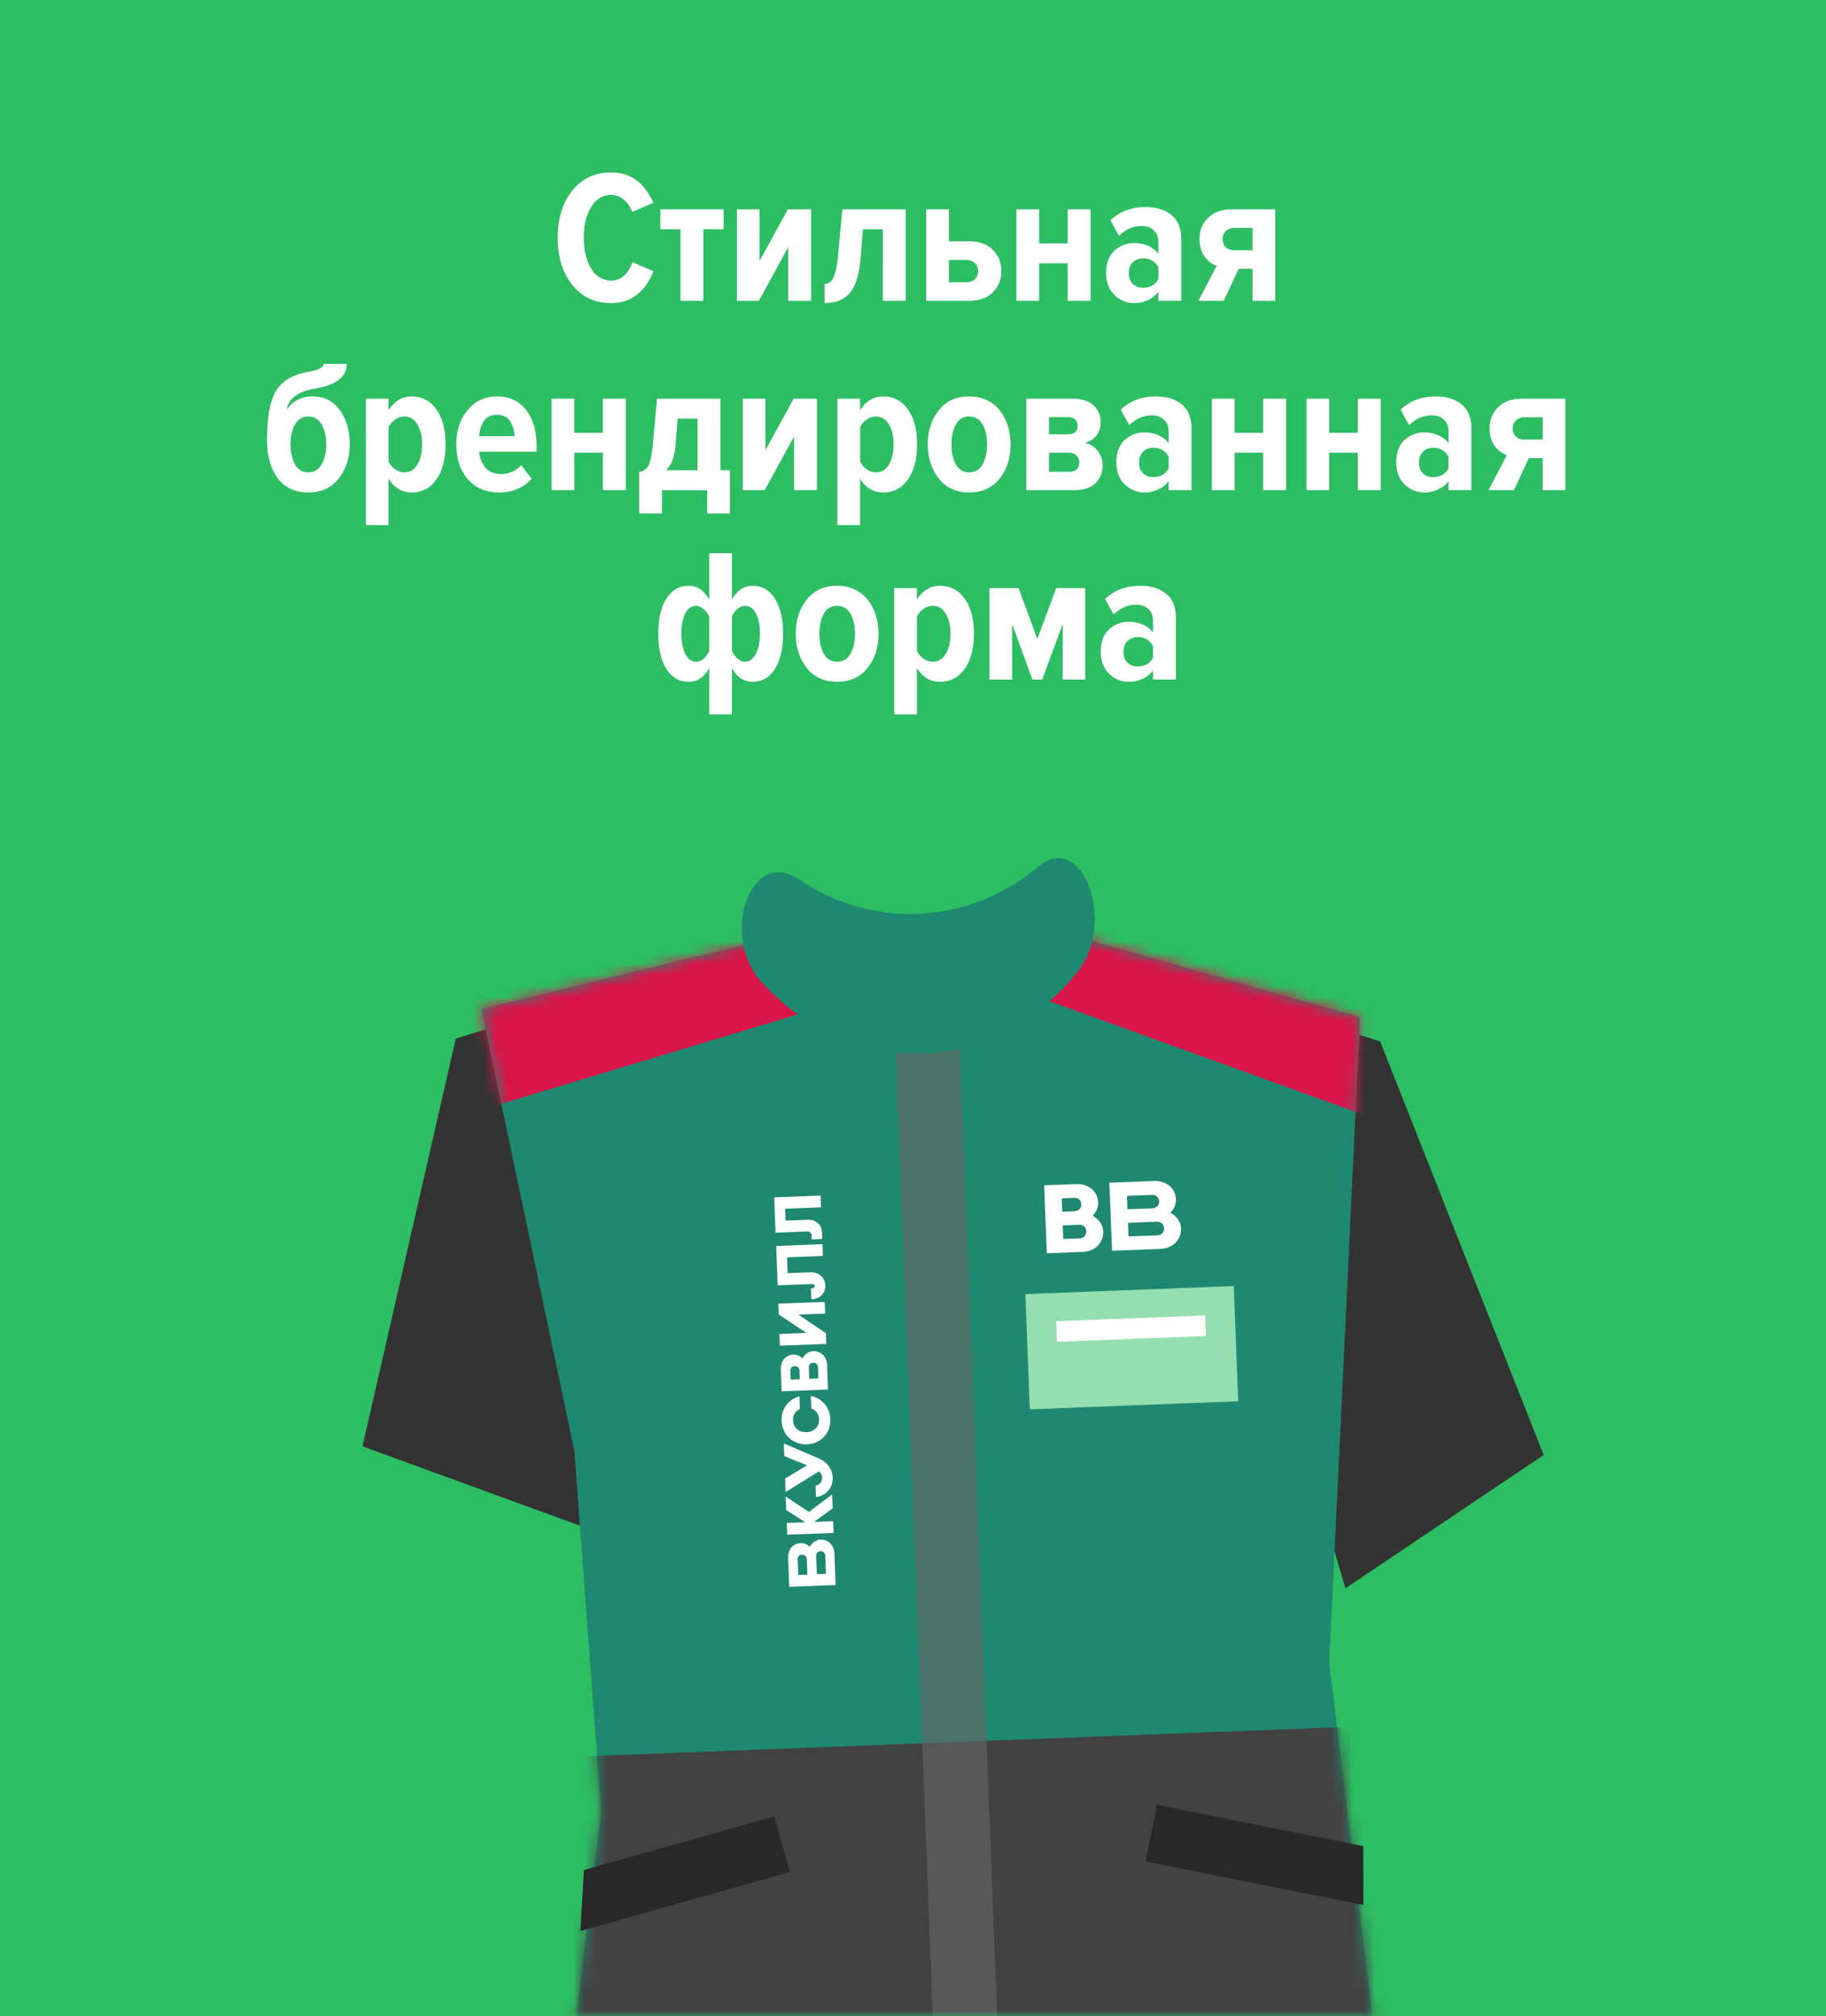 <svg xmlns="http://www.w3.org/2000/svg" width="164" height="181" fill="none" viewBox="0 0 164 181"><path fill="#2DBE64" d="M164 0H0v181h164V0Z"/><mask id="a" width="164" height="181" x="0" y="0" maskUnits="userSpaceOnUse" style="mask-type:luminance"><path fill="#fff" d="M164 0H0v181h164V0Z"/></mask><g mask="url(#a)"><path fill="#333" d="m45.82 91.73-4.883 1.513-8.382 36.606 19.543 7.127 5.64-36.507L45.82 91.73Zm70.392-.71 7.745 2.478 14.687 37.126-17.812 11.974-7.144-24.377 2.524-27.202Z"/><path fill="#1E8970" d="m43.232 90.564 8.355 39.714 2.406 32.387-6.06 49.893s23.699 5.304 39.461 5.568c15.762.264 39.469-4.611 39.469-4.611l-3.854-34.593-3.626-29.607 2.77-58.004-30.386-8.63-19.087.738-29.448 7.154v-.01Z"/><mask id="b" width="84" height="137" x="43" y="82" maskUnits="userSpaceOnUse" style="mask-type:luminance"><path fill="#fff" d="m43.233 90.564 8.355 39.714 2.406 32.387-6.06 49.893s23.699 5.304 39.461 5.568c15.762.264 39.469-4.611 39.469-4.611l-3.854-34.593-3.626-29.607 2.77-58.004-30.386-8.63-19.088.738-29.447 7.154v-.01Z"/></mask><g mask="url(#b)"><path fill="#434242" d="m128.421 154.747-83.414 3.22 3.062 79.351 83.413-3.22-3.061-79.351Z"/><path fill="#D8164A" d="m39.516 100.752 33.392-10.06-.428-11.237-28.518 5.058-5.713 3.745 1.267 12.494ZM93.79 78.918l.428 10.953 32.035 11.583 2.943-16.12-35.406-6.416Z"/><path fill="#666" d="m85.674 80.376-5.773.222 5.604 145.197 5.772-.223-5.603-145.196Z" opacity="0.63"/></g><path fill="#1E8970" d="M82.438 82.043c-3.88.146-7.553-.993-10.714-3.107-4.374-2.916-7.089 5.176-3.29 9.286 3.8 4.119 8.93 6.552 14.487 6.342 5.494-.21 10.378-2.98 13.85-7.308 3.534-4.41.446-12.73-3.472-9.478-3.07 2.543-6.797 4.101-10.851 4.256l-.01.01Z"/><path fill="#fff" d="m74.283 122.568.082 2.178-4.163.164-.073-1.913c-.037-.866.492-1.358 1.13-1.386.291-.009.583.119.82.338.164-.338.537-.629.947-.647.71-.028 1.24.51 1.267 1.266m-.793 1.185-.037-1.012a.405.405 0 0 0-.428-.401c-.228 0-.4.183-.392.429l.037 1.011.829-.036-.01.009Zm-1.668.064-.027-.757c-.009-.273-.2-.419-.428-.41-.228.009-.41.164-.392.447l.028.756.82-.027v-.009Zm2.898 10.343-2.068 1.576-2.096-1.376.046 1.212 1.713 1.094-1.668.063.046 1.048 4.164-.154-.037-1.058-1.712.073 1.667-1.23-.055-1.248Zm-4.892-18.764 3.08-.118c.136 0 .245.055.254.182 0 .182-.2.201-.337.201l.037.984c.665-.028 1.275-.428 1.248-1.258-.028-.72-.629-1.194-1.349-1.166l-2.031.082-.055-1.422 3.225-.127-.036-1.057-4.164.164.137 3.526-.01.009Z"/><path fill="#fff" d="m70.384 129.585 3.134 1.34c.592.246 1.23.783 1.266 1.722.028.802-.428 1.586-1.503 1.759l-.036-1.021c.428-.091.61-.41.592-.747a.66.66 0 0 0-.292-.538l-2.988 1.85-.046-1.212 1.978-1.185-2.05-.829-.046-1.148-.01.009Zm4.556 9.906.109 2.807-4.164.164-.1-2.543c-.036-.866.492-1.358 1.13-1.385.291-.009.583.118.82.337.164-.337.537-.629.947-.647.711-.027 1.24.51 1.267 1.267m-.766 1.804-.063-1.631a.405.405 0 0 0-.429-.401c-.227 0-.4.182-.391.428l.063 1.632.83-.037-.01.009Zm-1.667.064-.055-1.376c-.009-.273-.2-.419-.428-.41-.228.009-.41.164-.392.446l.055 1.376.82-.027v-.009Zm.356-14.9c.392.146.674.483.692.975.028.684-.492 1.121-1.13 1.14-.637.027-1.184-.365-1.211-1.058a1.036 1.036 0 0 1 .62-1.02l-.046-1.13c-.948.246-1.64 1.075-1.595 2.196.055 1.312 1.075 2.151 2.269 2.105 1.194-.045 2.16-.957 2.105-2.269-.046-1.121-.793-1.886-1.75-2.069l.046 1.13Zm-2.934-8.456 2.478 1.658-2.414.101.045 1.047 4.164-.154-.037-.966-2.469-1.668 2.406-.091-.046-1.048-4.164.155.037.966Zm-.282-7.336 2.815-.109c.264-.01.419.136.428.4v.31l.948-.036-.019-.556c-.027-.729-.51-1.203-1.357-1.166l-1.913.072-.046-1.066 3.225-.127-.036-1.057-4.164.164.119 3.171Z"/><path fill="#282828" d="m122.454 171.031-19.561-3.919 1.02-5.076 18.523 3.709.018 5.286Zm-70.328 2.332 18.814-5.303-1.403-4.985-17.092 4.812-.319 5.476Z"/><path fill="#fff" d="m104.204 112.125-4.328.164-.236-6.106 3.945-.154c1.275-.046 1.995.719 2.032 1.658.018.419-.183.857-.492 1.194.492.237.92.793.947 1.385.037 1.048-.747 1.813-1.859 1.859m-2.86-1.121 2.614-.1a.592.592 0 0 0 .584-.629.59.59 0 0 0-.629-.592l-2.615.1.046 1.212v.009Zm-.092-2.442 2.233-.082c.391-.018.619-.292.61-.629-.009-.337-.246-.592-.656-.574l-2.232.082.045 1.203Zm-4.045 3.827-3.198.128-.237-6.106 2.816-.109c1.275-.046 1.995.72 2.031 1.658.019.419-.182.857-.492 1.194.492.237.92.793.948 1.385.036 1.048-.747 1.814-1.859 1.859m-1.73-1.166 1.484-.055a.591.591 0 0 0 .583-.629.59.59 0 0 0-.628-.592l-1.485.055.045 1.212v.009Zm-.092-2.442 1.102-.046c.392-.018.62-.292.61-.629-.008-.337-.245-.592-.655-.574l-1.102.046.045 1.203Z"/><path fill="#95DEB0" d="m110.81 115.457-18.718.723.399 10.344 18.718-.722-.399-10.345Z"/><path fill="#fff" d="m108.241 118.095-13.384.516.072 1.848 13.383-.517-.071-1.847Z"/></g><path fill="#fff" d="M54.884 27.21c-1.451 0-2.613-.544-3.485-1.632-.873-1.088-1.31-2.499-1.31-4.233 0-1.734.437-3.145 1.31-4.233.872-1.088 2.034-1.632 3.485-1.632 1.722 0 2.986.907 3.79 2.72l-1.886.833c-.182-.464-.437-.833-.765-1.105a1.652 1.652 0 0 0-1.14-.425c-.747 0-1.342.357-1.784 1.071-.442.714-.663 1.638-.663 2.771 0 1.134.22 2.057.663 2.771.442.714 1.037 1.071 1.785 1.071.453 0 .844-.147 1.173-.442.328-.306.578-.708.748-1.207l1.887.816c-.782 1.904-2.052 2.856-3.808 2.856Zm8.289-.204h-2.057V20.58h-1.802v-1.785h5.678v1.785h-1.819v6.426Zm4.984 0h-1.972v-8.21h2.04v4.623l2.533-4.624h2.091v8.211h-2.057v-4.81l-2.635 4.81Zm5.899.204v-1.717c.329 0 .584-.17.765-.51.193-.351.34-1.008.442-1.972l.391-4.216h5.695v8.211h-2.057V20.58h-1.785l-.22 2.635c-.125 1.45-.448 2.482-.97 3.094-.51.6-1.263.901-2.26.901Zm9.129-8.415h2.04v2.873h1.802c.93 0 1.644.255 2.142.765.51.499.765 1.134.765 1.904 0 .76-.255 1.394-.765 1.904s-1.224.765-2.142.765h-3.842v-8.21Zm3.587 4.54h-1.547v2.005h1.547c.34 0 .6-.09.782-.272a.99.99 0 0 0 .29-.73c0-.295-.097-.533-.29-.715-.181-.192-.442-.289-.782-.289Zm6.555 3.671h-2.04v-8.21h2.04v3.06h2.567v-3.06h2.057v8.21h-2.057V23.64h-2.567v3.366Zm12.767 0h-2.057v-.816a2.294 2.294 0 0 1-.935.748 2.843 2.843 0 0 1-1.224.272 2.463 2.463 0 0 1-1.785-.73c-.499-.488-.748-1.151-.748-1.99 0-.85.243-1.507.731-1.972.498-.464 1.099-.697 1.802-.697.442 0 .855.085 1.241.255.396.17.702.408.918.714v-1.07c0-.443-.136-.788-.408-1.038-.261-.26-.629-.39-1.105-.39-.748 0-1.423.294-2.023.883l-.765-1.394c.827-.793 1.881-1.19 3.162-1.19.963 0 1.734.238 2.312.714.589.465.884 1.196.884 2.193v5.508Zm-3.434-1.173c.634 0 1.093-.26 1.377-.782v-1.054c-.295-.532-.754-.799-1.377-.799-.386 0-.697.125-.935.374-.227.238-.34.556-.34.952 0 .397.113.714.34.952.238.238.549.357.935.357Zm7.251 1.173h-2.278l1.649-3.145c-.431-.147-.799-.425-1.105-.833-.295-.42-.442-.946-.442-1.58 0-.76.255-1.39.765-1.888.51-.51 1.218-.765 2.125-.765h3.91v8.211h-2.04v-2.873h-1.241l-1.343 2.873Zm.969-4.539h1.615v-2.006h-1.615c-.329 0-.59.097-.782.29a.914.914 0 0 0-.289.696c0 .306.09.556.272.748.192.182.459.272.799.272ZM26.498 41.694c.272.476.67.714 1.19.714.522 0 .918-.238 1.19-.714.284-.487.425-1.093.425-1.819 0-.702-.141-1.292-.425-1.768-.272-.476-.668-.714-1.19-.714-.52 0-.918.238-1.19.714-.272.476-.408 1.066-.408 1.768 0 .726.136 1.332.408 1.82Zm1.19 2.516c-1.19 0-2.108-.43-2.754-1.292-.634-.872-.952-2.006-.952-3.4 0-2.074.272-3.553.816-4.437.556-.895 1.52-1.462 2.89-1.7.918-.158 1.377-.396 1.377-.714h2.074c0 1.168-.957 1.91-2.873 2.227-1.507.25-2.346.879-2.516 1.887.544-.793 1.326-1.19 2.346-1.19 1.032 0 1.842.414 2.431 1.241.59.828.884 1.842.884 3.043 0 1.213-.328 2.239-.986 3.077-.646.839-1.558 1.258-2.737 1.258Zm9.284 0c-.884 0-1.576-.413-2.074-1.24v4.164h-2.04V35.795h2.04v1.037c.521-.827 1.212-1.24 2.074-1.24.929 0 1.666.385 2.21 1.155.555.76.833 1.808.833 3.145 0 1.326-.278 2.38-.833 3.162-.544.77-1.281 1.156-2.21 1.156Zm-.663-1.802c.51 0 .9-.232 1.173-.697.283-.464.425-1.07.425-1.819 0-.736-.142-1.337-.425-1.802-.272-.464-.663-.697-1.173-.697-.272 0-.544.09-.816.272-.261.182-.46.408-.595.68v3.094c.136.272.334.505.595.697.272.182.544.272.816.272Zm8.498 1.802c-1.156 0-2.085-.396-2.788-1.19-.69-.793-1.037-1.836-1.037-3.128 0-1.224.335-2.244 1.003-3.06.67-.827 1.559-1.24 2.67-1.24 1.11 0 1.977.407 2.6 1.223.624.805.935 1.859.935 3.162v.578h-5.15c.045.59.237 1.071.577 1.445.34.374.81.561 1.411.561a2.448 2.448 0 0 0 1.785-.799l.935 1.224c-.748.816-1.728 1.224-2.94 1.224Zm1.411-5.049a2.639 2.639 0 0 0-.408-1.343c-.249-.385-.646-.578-1.19-.578-.52 0-.912.193-1.173.578a2.64 2.64 0 0 0-.408 1.343h3.18Zm5.364 4.845h-2.04v-8.21h2.04v3.06h2.567v-3.06h2.057v8.21H54.15V40.64h-2.567v3.366Zm5.831 2.091v-3.723a1.1 1.1 0 0 0 .8-.527c.18-.306.316-.918.407-1.836l.391-4.216h5.695v6.426h.85v3.876h-2.04v-2.09h-4.063v2.09h-2.04Zm3.451-8.517-.204 2.5c-.08.951-.357 1.665-.833 2.141h2.822v-4.64h-1.785Zm7.816 6.426h-1.972v-8.21h2.04v4.623l2.533-4.624h2.091v8.211h-2.057v-4.81l-2.635 4.81Zm10.642.204c-.884 0-1.575-.413-2.074-1.24v4.164h-2.04V35.795h2.04v1.037c.521-.827 1.213-1.24 2.074-1.24.93 0 1.666.385 2.21 1.155.556.76.833 1.808.833 3.145 0 1.326-.277 2.38-.833 3.162-.544.77-1.28 1.156-2.21 1.156Zm-.663-1.802c.51 0 .901-.232 1.173-.697.284-.464.425-1.07.425-1.819 0-.736-.142-1.337-.425-1.802-.272-.464-.663-.697-1.173-.697-.272 0-.544.09-.816.272-.26.182-.459.408-.595.68v3.094c.136.272.334.505.595.697.272.182.544.272.816.272Zm8.38 1.802c-1.156 0-2.063-.413-2.72-1.24-.657-.84-.986-1.865-.986-3.078 0-1.212.329-2.232.986-3.06.657-.827 1.564-1.24 2.72-1.24 1.167 0 2.08.413 2.737 1.24.657.828.986 1.848.986 3.06 0 1.224-.329 2.25-.986 3.077-.657.828-1.57 1.241-2.737 1.241Zm0-1.802c.533 0 .935-.238 1.207-.714s.408-1.076.408-1.802c0-.725-.136-1.32-.408-1.785-.272-.476-.674-.714-1.207-.714-.521 0-.918.238-1.19.714-.26.476-.391 1.071-.391 1.785 0 .726.13 1.326.391 1.802.272.476.669.714 1.19.714Zm9.42 1.598h-4.284v-8.21h4.165c.827 0 1.45.198 1.87.594.43.397.646.901.646 1.513 0 .476-.13.879-.391 1.207-.26.318-.6.533-1.02.646.465.102.844.34 1.139.714.295.374.442.81.442 1.31 0 .657-.215 1.195-.646 1.614-.43.408-1.071.612-1.921.612Zm-.476-1.649c.635 0 .952-.283.952-.85a.8.8 0 0 0-.255-.612c-.159-.17-.391-.255-.697-.255h-1.768v1.717h1.768Zm-.068-3.366c.578 0 .867-.255.867-.765 0-.238-.074-.425-.221-.56-.147-.148-.363-.222-.646-.222h-1.7v1.547h1.7Zm11.1 5.015h-2.057v-.816a2.28 2.28 0 0 1-.935.748 2.837 2.837 0 0 1-1.224.272 2.466 2.466 0 0 1-1.785-.73c-.498-.488-.748-1.151-.748-1.99 0-.85.244-1.507.731-1.972a2.551 2.551 0 0 1 1.802-.697c.442 0 .856.085 1.241.255.397.17.703.408.918.714v-1.07c0-.443-.136-.788-.408-1.038-.26-.26-.629-.39-1.105-.39-.748 0-1.422.294-2.023.883l-.765-1.394c.828-.793 1.882-1.19 3.162-1.19.964 0 1.734.238 2.312.714.59.465.884 1.196.884 2.193v5.508Zm-3.434-1.173c.635 0 1.094-.26 1.377-.782v-1.054c-.294-.532-.753-.799-1.377-.799-.385 0-.697.125-.935.374-.226.238-.34.556-.34.952 0 .397.114.714.34.952.238.238.55.357.935.357Zm7.302 1.173h-2.04v-8.21h2.04v3.06h2.567v-3.06h2.057v8.21h-2.057V40.64h-2.567v3.366Zm8.5 0h-2.04v-8.21h2.04v3.06h2.567v-3.06h2.057v8.21h-2.057V40.64h-2.567v3.366Zm12.767 0h-2.057v-.816a2.287 2.287 0 0 1-.935.748 2.837 2.837 0 0 1-1.224.272 2.466 2.466 0 0 1-1.785-.73c-.499-.488-.748-1.151-.748-1.99 0-.85.244-1.507.731-1.972a2.552 2.552 0 0 1 1.802-.697c.442 0 .856.085 1.241.255.397.17.703.408.918.714v-1.07c0-.443-.136-.788-.408-1.038-.261-.26-.629-.39-1.105-.39-.748 0-1.422.294-2.023.883l-.765-1.394c.827-.793 1.881-1.19 3.162-1.19.963 0 1.734.238 2.312.714.589.465.884 1.196.884 2.193v5.508Zm-3.434-1.173c.635 0 1.094-.26 1.377-.782v-1.054c-.295-.532-.754-.799-1.377-.799-.385 0-.697.125-.935.374-.227.238-.34.556-.34.952 0 .397.113.714.34.952.238.238.55.357.935.357Zm7.251 1.173h-2.278l1.649-3.145c-.431-.147-.799-.425-1.105-.833-.295-.42-.442-.946-.442-1.58 0-.76.255-1.39.765-1.888.51-.51 1.218-.765 2.125-.765h3.91v8.211h-2.04v-2.873h-1.241l-1.343 2.873Zm.969-4.539h1.615v-2.006h-1.615c-.329 0-.59.097-.782.29a.914.914 0 0 0-.289.696c0 .306.09.556.272.748.192.182.459.272.799.272ZM61.843 52.591c.782 0 1.4.414 1.853 1.241v-4.165h2.04v4.165c.465-.827 1.088-1.24 1.87-1.24.839 0 1.502.385 1.99 1.155.486.76.73 1.808.73 3.145 0 1.326-.243 2.38-.73 3.162-.488.77-1.151 1.156-1.99 1.156-.804 0-1.428-.413-1.87-1.24v4.164h-2.04V59.97c-.442.828-1.06 1.241-1.853 1.241-.838 0-1.502-.385-1.989-1.156-.487-.77-.73-1.824-.73-3.162 0-1.326.243-2.374.73-3.145.488-.77 1.15-1.156 1.99-1.156Zm.68 1.802c-.43 0-.76.233-.986.697-.226.454-.34 1.054-.34 1.802s.12 1.355.357 1.82c.238.464.567.696.986.696.227 0 .448-.09.663-.272a1.9 1.9 0 0 0 .493-.697v-3.077a1.687 1.687 0 0 0-.51-.68c-.215-.192-.436-.289-.663-.289Zm4.37 5.015c.419 0 .747-.232.985-.697.25-.476.374-1.082.374-1.819 0-.736-.119-1.337-.357-1.802-.227-.464-.55-.697-.969-.697-.226 0-.453.09-.68.272a1.922 1.922 0 0 0-.51.68v3.094c.125.272.295.505.51.697.216.182.43.272.646.272Zm8.284 1.802c-1.156 0-2.063-.413-2.72-1.24-.657-.84-.986-1.865-.986-3.078 0-1.212.329-2.232.986-3.06.658-.827 1.564-1.24 2.72-1.24 1.167 0 2.08.413 2.737 1.24.657.828.986 1.848.986 3.06 0 1.224-.329 2.25-.986 3.077-.657.828-1.57 1.241-2.737 1.241Zm0-1.802c.533 0 .935-.238 1.207-.714s.408-1.076.408-1.802c0-.725-.136-1.32-.408-1.785-.272-.476-.674-.714-1.207-.714-.521 0-.918.238-1.19.714-.26.476-.39 1.071-.39 1.785 0 .726.13 1.326.39 1.802.272.476.669.714 1.19.714Zm9.25 1.802c-.884 0-1.575-.413-2.074-1.24v4.164h-2.04V52.795h2.04v1.037c.522-.827 1.213-1.24 2.074-1.24.93 0 1.666.385 2.21 1.155.555.76.833 1.808.833 3.145 0 1.326-.278 2.38-.833 3.162-.544.77-1.28 1.156-2.21 1.156Zm-.663-1.802c.51 0 .901-.232 1.173-.697.284-.464.425-1.07.425-1.819 0-.736-.141-1.337-.425-1.802-.272-.464-.663-.697-1.173-.697-.272 0-.544.09-.816.272-.26.182-.459.408-.595.68v3.094c.136.272.335.505.595.697.272.182.544.272.816.272Zm13.701 1.598h-2.023v-4.98l-1.836 4.98h-.884l-1.819-4.98v4.98h-2.04v-8.21h2.618l1.683 4.572 1.7-4.573h2.601v8.211Zm8.147 0h-2.057v-.816a2.28 2.28 0 0 1-.935.748 2.837 2.837 0 0 1-1.224.272 2.464 2.464 0 0 1-1.785-.73c-.498-.488-.748-1.151-.748-1.99 0-.85.244-1.507.731-1.972a2.554 2.554 0 0 1 1.802-.697c.442 0 .856.085 1.241.255.397.17.703.408.918.714v-1.07c0-.443-.136-.788-.408-1.038-.26-.26-.629-.39-1.105-.39-.748 0-1.422.294-2.023.883l-.765-1.394c.828-.793 1.882-1.19 3.162-1.19.964 0 1.734.238 2.312.714.59.465.884 1.196.884 2.193v5.508Zm-3.434-1.173c.635 0 1.094-.26 1.377-.782v-1.054c-.294-.532-.753-.799-1.377-.799-.385 0-.697.125-.935.374-.226.238-.34.556-.34.952 0 .397.114.714.34.952.238.238.55.357.935.357Z"/></svg>